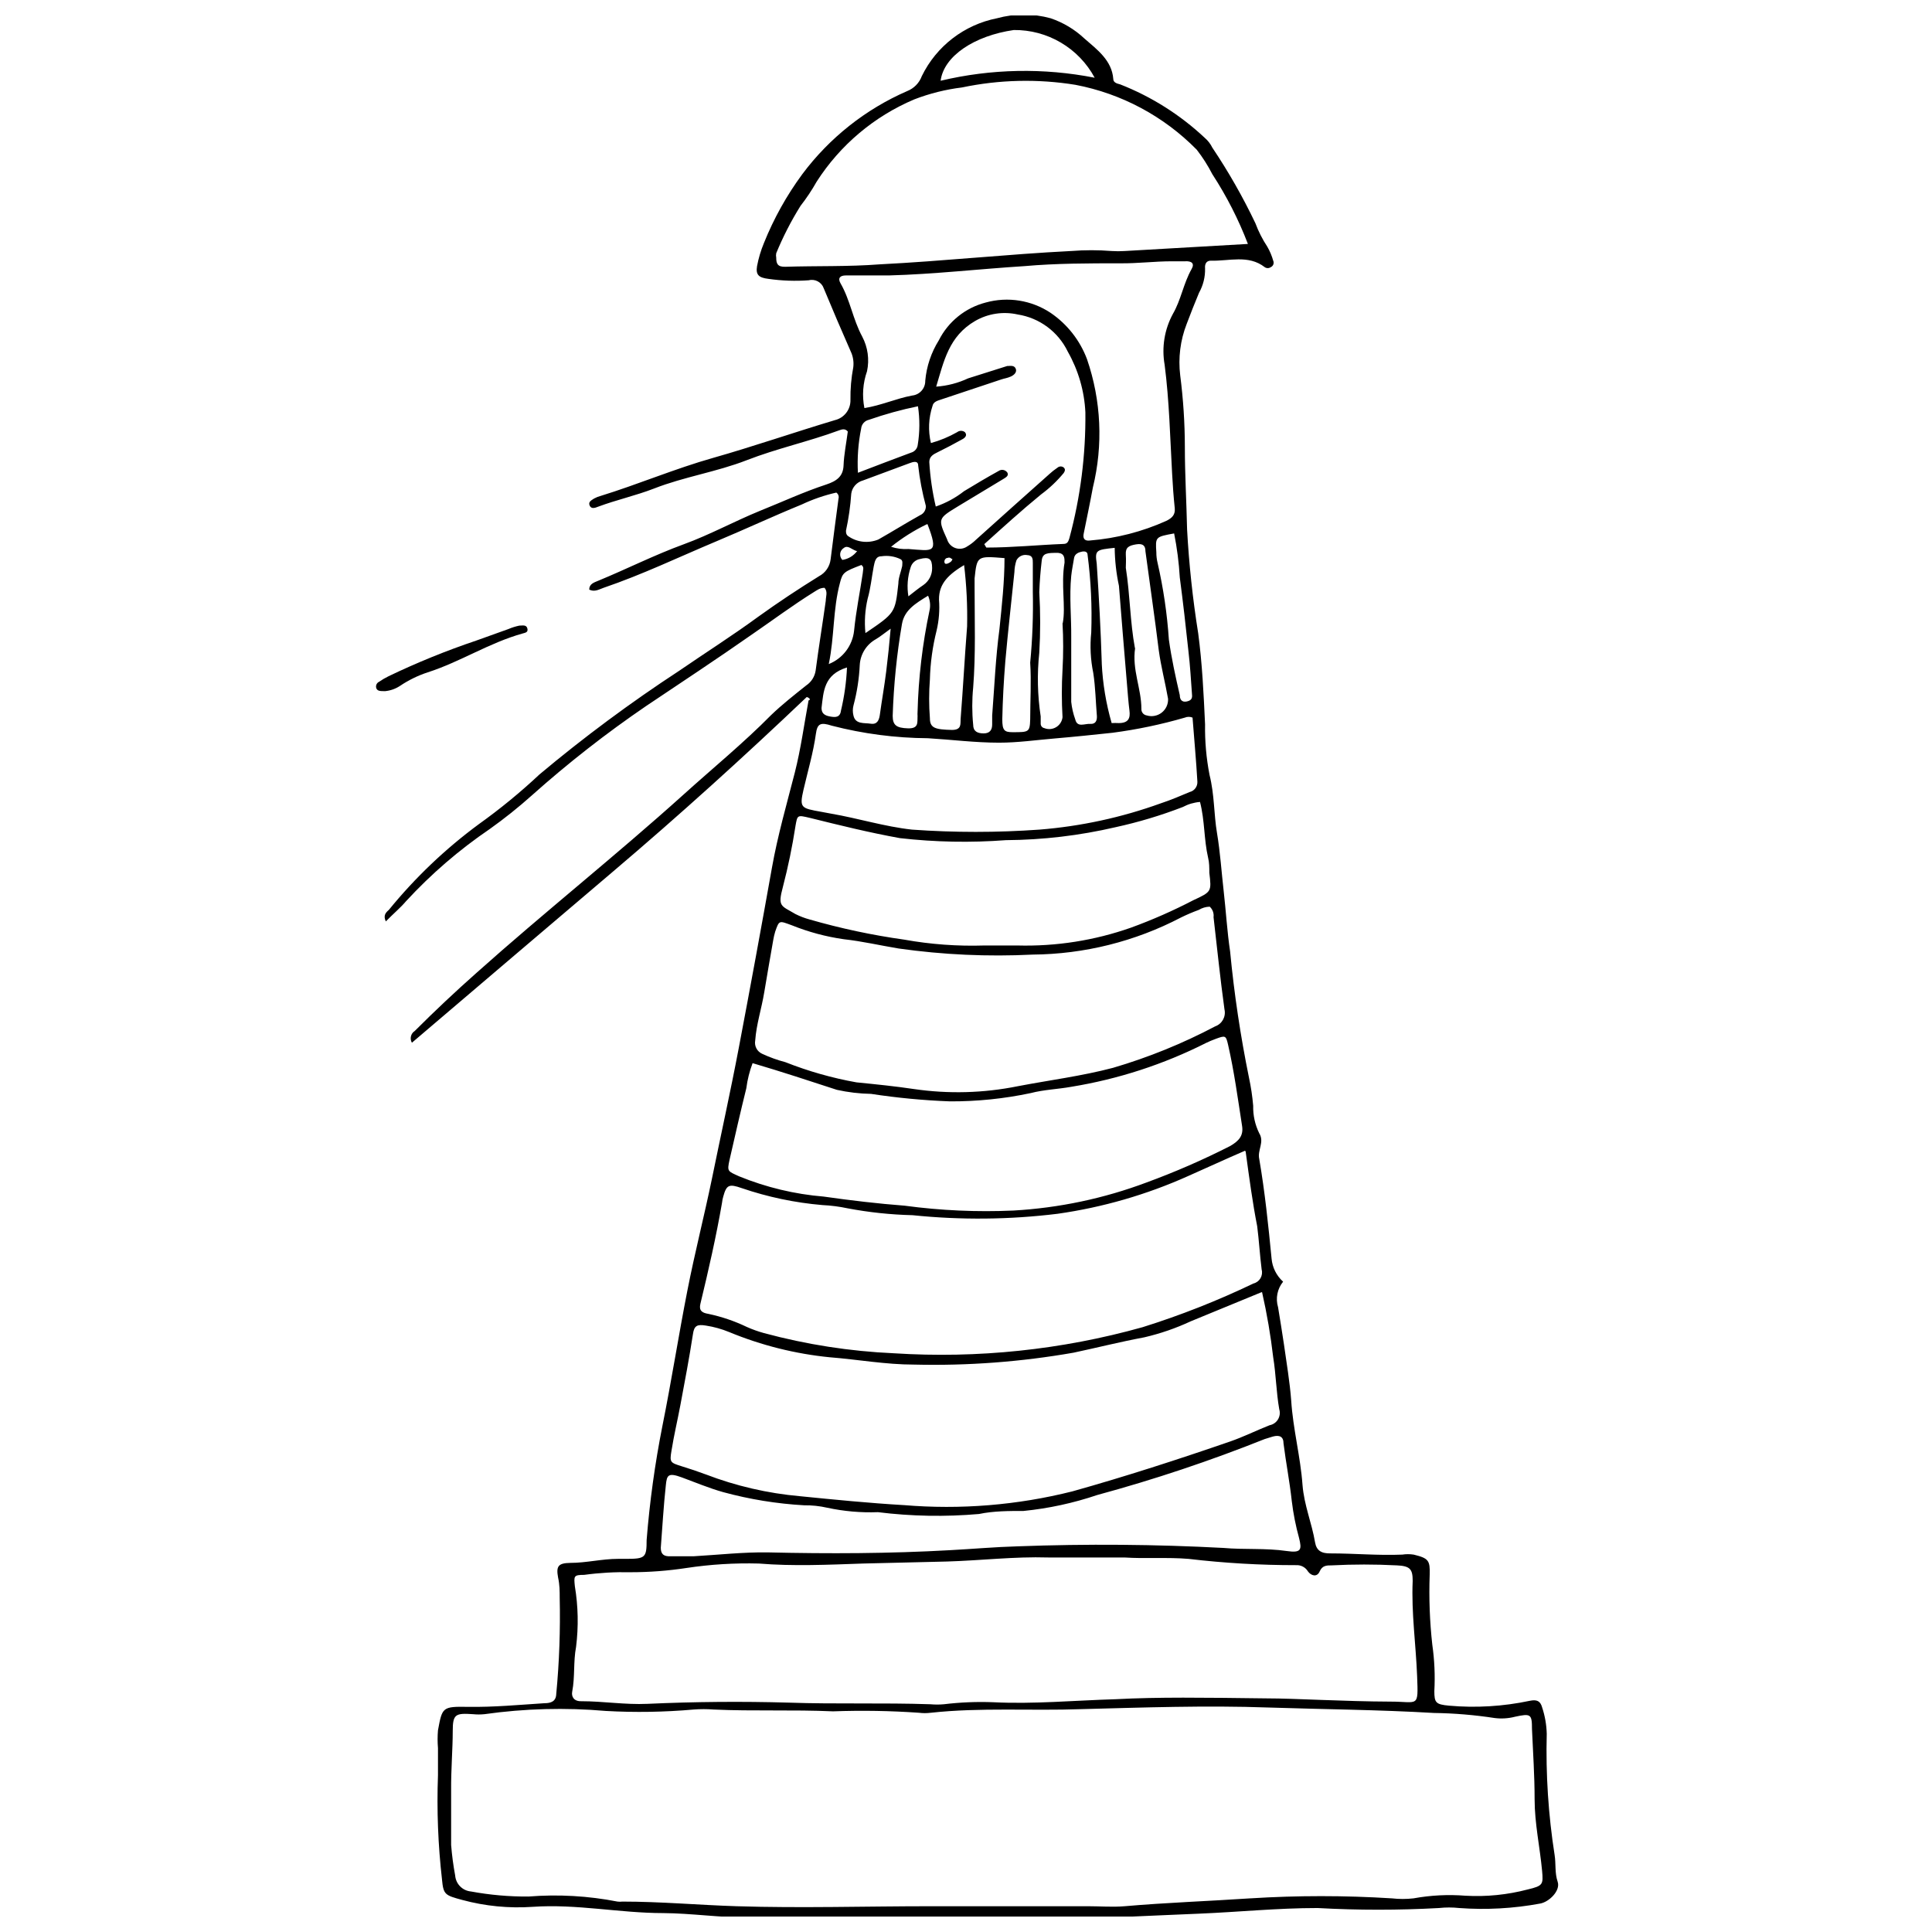 <?xml version="1.0" encoding="UTF-8"?>
<!-- Uploaded to: ICON Repo, www.svgrepo.com, Generator: ICON Repo Mixer Tools -->
<svg width="800px" height="800px" version="1.1" viewBox="144 144 512 512" xmlns="http://www.w3.org/2000/svg">
 <defs>
  <clipPath id="a">
   <path d="m245 148.09h312v503.81h-312z"/>
  </clipPath>
 </defs>
 <g clip-path="url(#a)">
  <path d="m357.8 328.71c-16.555 15.754-33.703 31.289-51.383 46.293s-35.254 30.004-53.258 45.328c-0.625-1.07-0.297-2.441 0.75-3.109 5.359-5.359 10.715-10.395 16.395-15.43 18.004-16.074 36.918-31.078 54.758-47.148 7.769-7.019 16.074-13.824 23.254-21.109 2.894-2.785 6.16-5.359 9.324-7.875v-0.004c1.363-0.906 2.277-2.348 2.516-3.965 0.805-6.16 1.82-12.324 2.68-18.484 0-1.125 0.59-2.359-0.32-3.43-1.23 0-1.93 0.59-2.734 1.07-5.68 3.535-10.984 7.5-16.449 11.25-9.266 6.488-18.859 12.809-28.129 19.023-10.574 7.215-20.668 15.105-30.219 23.629-3.562 3.188-7.301 6.176-11.195 8.949-8.102 5.508-15.543 11.926-22.184 19.129-1.5 1.77-3.32 3.269-5.359 5.359-0.75-1.605 0-2.359 0.805-3.055v-0.004c6.961-8.543 14.973-16.176 23.844-22.715 5.644-4.035 11.012-8.438 16.074-13.184 11.773-9.863 24.117-19.023 36.969-27.43 7.019-4.82 14.199-9.375 21.004-14.359 5.359-3.859 10.715-7.394 16.074-10.715v-0.004c1.719-0.891 2.883-2.578 3.106-4.5 0.645-5.359 1.395-10.715 2.09-16.074 0.176-0.605-0.062-1.258-0.586-1.605-3.164 0.715-6.234 1.773-9.164 3.16-7.609 3.109-15.055 6.59-22.609 9.75-9.965 4.18-19.664 8.84-29.898 12.324-1.23 0.43-2.359 1.18-3.805 0.48 0-1.5 1.23-1.875 2.41-2.359 7.555-3.109 14.84-6.805 22.609-9.645 6.91-2.519 13.34-6.055 20.145-8.84 5.894-2.359 11.625-5.035 17.68-7.019 2.734-0.91 4.445-2.144 4.555-5.035 0.105-2.894 0.75-6.055 1.125-9-0.75-0.91-1.66-0.535-2.41-0.27-7.984 2.945-16.395 4.769-24.379 7.875-7.984 3.109-16.609 4.394-24.539 7.5-4.82 1.875-9.965 3-14.84 4.82-0.805 0.32-1.82 0.695-2.25-0.32-0.43-1.02 0.535-1.395 1.23-1.875l0.004 0.004c0.508-0.277 1.047-0.492 1.609-0.641 10.074-3.109 19.719-7.234 29.949-10.125 10.234-2.894 21.434-6.75 32.148-9.965v-0.004c2.492-0.559 4.242-2.805 4.18-5.356-0.043-2.914 0.207-5.82 0.75-8.68 0.176-1.449-0.066-2.918-0.699-4.234-2.359-5.359-4.82-11.09-7.125-16.664-0.559-1.637-2.285-2.57-3.965-2.144-3.574 0.262-7.168 0.133-10.715-0.375-2.57-0.32-3.375-1.07-3-3.375 0.395-2.094 1.004-4.141 1.82-6.106 2.606-6.5 6.027-12.637 10.18-18.273 7.199-9.633 16.781-17.223 27.809-22.02 1.793-0.711 3.195-2.152 3.859-3.965 3.875-7.949 11.254-13.617 19.93-15.324 4.648-1.277 9.551-1.277 14.199 0 3.332 1.125 6.383 2.953 8.949 5.359 3.375 2.945 7.285 5.785 7.66 10.715 0 0.965 0.965 1.23 1.82 1.445 8.32 3.262 15.941 8.082 22.453 14.199 0.824 0.715 1.5 1.59 1.98 2.574 4.289 6.391 8.102 13.09 11.414 20.035 0.812 2.188 1.875 4.273 3.16 6.219 0.668 1.16 1.191 2.402 1.555 3.695 0.145 0.312 0.156 0.668 0.035 0.992-0.121 0.32-0.363 0.582-0.68 0.723-0.48 0.34-1.125 0.34-1.605 0-4.34-3.375-9.484-1.555-14.305-1.715-1.285 0-1.605 1.07-1.5 2.035h-0.004c0.062 2.266-0.496 4.508-1.605 6.484-1.125 2.734-2.195 5.359-3.269 8.25-1.688 4.324-2.277 9-1.715 13.609 0.809 6.289 1.223 12.625 1.234 18.969 0 7.285 0.43 14.52 0.59 21.809l-0.004-0.004c0.504 9.246 1.488 18.453 2.949 27.594 1.07 8.035 1.445 16.074 1.82 24.109v0.004c-0.07 4.492 0.328 8.98 1.18 13.395 1.34 5.359 1.125 10.34 1.984 15.43 0.855 5.09 1.18 10.234 1.77 15.379 0.59 5.144 0.91 10.715 1.715 16.074h-0.004c1.074 11.188 2.738 22.312 4.984 33.324 0.535 2.473 0.91 4.981 1.125 7.504-0.062 2.519 0.488 5.023 1.605 7.285 1.445 2.359-0.535 4.445 0 6.805 1.5 8.734 2.41 17.574 3.269 26.414 0.207 2.348 1.301 4.531 3.055 6.109-1.539 1.887-2.043 4.418-1.34 6.75 0.535 3.269 1.07 6.535 1.555 9.805 0.695 4.984 1.555 9.965 1.93 14.949 0.48 7.555 2.465 14.895 3 22.395 0.43 5.359 2.465 10.074 3.32 15.164 0.375 2.195 1.66 3 4.18 2.945 6.324 0 12.59 0.59 18.914 0.32v0.004c1.012-0.16 2.043-0.16 3.055 0 3.965 0.965 4.34 1.555 4.234 5.359h-0.004c-0.223 6.188 0.012 12.383 0.695 18.535 0.582 4.062 0.762 8.172 0.539 12.27 0 3.055 0.375 3.535 3.859 3.859h-0.004c7.168 0.641 14.391 0.207 21.434-1.285 1.82-0.375 2.785 0 3.269 1.715h-0.004c0.758 2.266 1.172 4.629 1.234 7.019-0.277 10.754 0.422 21.516 2.09 32.145 0.375 2.359 0 4.715 0.805 7.074 0.805 2.359-2.25 5.359-4.66 5.785h-0.004c-7.062 1.309-14.266 1.703-21.43 1.18-1.781-0.195-3.578-0.195-5.359 0-10.707 0.594-21.441 0.594-32.148 0-10.715 0-21.059 1.07-31.559 1.5-11.574 0.43-23.094 1.23-34.719 1.02-11.625-0.215-22.504 0.43-33.754 0-17.039-0.32-34.023 0-51.008 0-7.5 0-14.949-1.125-22.395-1.18-11.574 0-22.934-2.465-34.559-1.66h-0.004c-6.289 0.441-12.609-0.176-18.699-1.824-4.555-1.23-4.984-1.395-5.359-5.359l0.004 0.004c-1.055-9.195-1.414-18.453-1.074-27.703v-7.18c-0.133-1.566-0.133-3.144 0-4.715 1.125-6.16 1.18-6.324 7.984-6.215 6.805 0.105 13.504-0.535 20.199-0.965 1.77 0 3.109-0.48 3.16-2.465 0.809-8.473 1.109-16.988 0.914-25.504 0-1.715 0-3.43-0.43-5.359-0.535-2.945 0-3.805 3.215-3.859 4.285 0 8.41-1.07 12.699-1.07h2.195c5.035 0 5.359-0.375 5.359-4.984v0.004c0.805-10.145 2.199-20.234 4.176-30.219 2.41-11.949 4.285-24.004 6.644-36.004 1.93-9.859 4.445-19.664 6.484-29.523 2.359-11.574 4.93-23.145 7.125-34.719 3.055-16.074 5.949-31.828 8.785-47.738 1.5-8.465 3.91-16.824 6.055-25.184 1.605-6.324 2.465-12.754 3.644-19.129 0.484-0.105 0.539-0.535-0.48-0.91zm-94.246 289.6v14.629c0.215 2.711 0.574 5.414 1.07 8.09 0.176 2.242 1.941 4.031 4.18 4.231 5.035 0.93 10.148 1.379 15.27 1.34 7.883-0.625 15.816-0.176 23.574 1.34 0.43 0.055 0.859 0.055 1.289 0 10.125 0 20.199 0.91 30.273 1.23 17.145 0.535 34.289 0 51.438 0h41.738c3.215 0 6.43 0.27 9.645 0 11.09-0.965 22.184-1.34 33.328-2.09l-0.004 0.004c12.488-0.785 25.016-0.785 37.504 0 1.906 0.215 3.828 0.215 5.734 0 4.539-0.828 9.168-1.062 13.77-0.699 5.555 0.316 11.121-0.246 16.504-1.66 4.07-0.965 4.125-1.34 3.805-4.93-0.59-6.324-1.984-12.59-1.984-18.969 0-6.375-0.43-12.375-0.695-18.594 0-4.019-0.32-4.18-4.555-3.269v0.004c-1.75 0.445-3.57 0.555-5.359 0.324-5.32-0.816-10.691-1.266-16.074-1.34-14.574-0.855-29.254-0.965-43.883-1.445-16.504-0.59-33.059 0-49.508 0.43-13.34 0.48-26.789-0.48-39.969 0.965v-0.004c-1.031 0.133-2.074 0.133-3.106 0-7.582-0.527-15.18-0.652-22.773-0.375-10.715-0.48-21.059 0-31.613-0.48-1.781-0.141-3.574-0.141-5.356 0-7.734 0.684-15.504 0.809-23.254 0.375-10.715-0.938-21.5-0.648-32.148 0.855-1.016 0.105-2.039 0.105-3.055 0-4.66-0.32-5.359 0-5.359 4.5 0.004 4.5-0.48 10.504-0.426 15.539zm216.3-24.219c7.34 0 20.039 0.805 32.738 0.855 7.285 0 7.285 1.77 6.965-6.644-0.32-8.41-1.555-16.879-1.18-25.344 0-3.16-0.695-3.965-4.285-4.125v0.004c-5.711-0.297-11.434-0.297-17.148 0-1.34 0-2.519 0-3.215 1.605-0.695 1.605-2.25 1.18-3.109 0h0.004c-0.66-1.102-1.879-1.742-3.16-1.66-9.508 0.008-19.012-0.547-28.453-1.66-5.68-0.48-11.359 0-17.039-0.375h-20.199c-8.949-0.27-17.844 0.805-26.789 1.07l-22.289 0.535c-9.215 0.32-18.43 0.75-27.594 0-6.414-0.172-12.836 0.223-19.18 1.18-4.914 0.75-9.875 1.125-14.844 1.125-4.102-0.09-8.203 0.145-12.27 0.699-2.785 0-2.734 0.32-2.465 3 0.883 5.312 0.992 10.727 0.324 16.074-0.75 3.965-0.27 7.93-1.02 11.84-0.27 1.34 0.43 2.625 2.41 2.57 5.84 0 11.625 0.965 17.52 0.695 12.43-0.57 24.934-0.68 37.504-0.32 12.43 0.43 24.859 0 37.504 0.43h0.004c1.18 0.105 2.363 0.105 3.539 0 4.352-0.527 8.742-0.707 13.125-0.535 10.715 0.535 21.434-0.48 32.469-0.805 11.145-0.59 22.988-0.43 40.133-0.215zm-1.555-107.64-18.754 7.715c-3.93 1.832-8.043 3.25-12.27 4.234-6.324 1.18-12.484 2.734-18.754 4.07h0.004c-13.953 2.445-28.113 3.504-42.277 3.16-7.5 0-14.84-1.34-22.234-1.93v0.004c-9.211-0.906-18.238-3.164-26.789-6.699-1.98-0.816-4.047-1.391-6.164-1.715-2.305-0.375-3.109 0-3.43 2.305-0.965 6.269-2.144 12.484-3.32 18.754-0.75 4.019-1.715 8.035-2.359 12.109-0.535 3.16-0.32 3.16 2.894 4.18 2.09 0.645 4.18 1.34 6.16 2.09l0.004-0.004c8.031 3.086 16.453 5.031 25.02 5.789 9.109 0.91 18.27 1.82 27.488 2.359v-0.004c14.992 1.258 30.094 0.027 44.684-3.641 14.145-3.965 28.023-8.465 41.848-13.234 3.535-1.23 6.859-2.894 10.395-4.285v-0.004c0.93-0.172 1.742-0.73 2.231-1.539 0.492-0.809 0.617-1.789 0.34-2.691-0.805-4.555-0.855-9.215-1.605-13.77-0.672-5.801-1.656-11.559-2.949-17.254zm-4.34-37.504c-5.359 2.305-10.289 4.609-15.164 6.75-10.977 4.918-22.594 8.273-34.504 9.965-12.77 1.57-25.672 1.695-38.469 0.375-5.773-0.137-11.527-0.746-17.199-1.82-2.188-0.465-4.41-0.754-6.644-0.859-7.301-0.617-14.5-2.129-21.434-4.5-3.375-1.18-4.019-0.855-4.875 2.25-0.16 0.523-0.266 1.062-0.32 1.609-1.555 9-3.59 17.895-5.734 26.789-0.43 1.77 0.375 2.41 2.09 2.68 3.539 0.746 6.973 1.914 10.234 3.481 1.457 0.648 2.961 1.184 4.5 1.609 11.254 3.043 22.805 4.84 34.453 5.356 22.199 1.422 44.48-0.914 65.902-6.91 10.051-3.148 19.863-7.016 29.359-11.574 0.789-0.188 1.469-0.688 1.879-1.383 0.414-0.699 0.531-1.531 0.32-2.312-0.48-3.805-0.695-7.66-1.18-11.465-1.23-6.269-2.09-12.699-3.055-19.773zm0.75-240.3c-2.481-6.481-5.644-12.676-9.43-18.488-1.172-2.281-2.551-4.453-4.125-6.481-8.719-8.871-19.934-14.871-32.148-17.199-9.977-1.617-20.168-1.383-30.059 0.695-4.328 0.527-8.578 1.59-12.645 3.16-10.629 4.492-19.652 12.094-25.879 21.809-1.266 2.246-2.699 4.394-4.285 6.43-2.492 3.992-4.641 8.184-6.43 12.535-0.078 0.391-0.078 0.793 0 1.18 0 1.605 0.375 2.465 2.41 2.41 8.305-0.27 16.664 0 25.023-0.645 16.93-0.855 33.809-2.68 50.738-3.535v0.004c3.566-0.285 7.148-0.285 10.715 0 1.16 0.078 2.324 0.078 3.484 0zm-10.125 175.63c-1.023 0.027-2.019 0.324-2.894 0.855-1.625 0.594-3.219 1.273-4.769 2.039-12.129 6.336-25.59 9.695-39.273 9.805-11.848 0.59-23.723 0.051-35.469-1.609-4.875-0.805-9.699-1.93-14.574-2.465-4.723-0.672-9.344-1.914-13.77-3.695-3.375-1.23-3.32-1.395-4.394 1.66-0.227 0.754-0.406 1.523-0.535 2.305-0.805 4.609-1.605 9.164-2.359 13.715-0.75 4.555-2.09 8.465-2.41 12.859-0.273 1.473 0.504 2.938 1.875 3.535 1.969 0.914 4.012 1.652 6.109 2.199 6.094 2.41 12.41 4.207 18.859 5.356 5.359 0.535 10.18 1.02 15.215 1.77h0.004c9.152 1.336 18.469 1.082 27.539-0.75 8.359-1.605 16.93-2.68 25.234-4.875 9.363-2.75 18.43-6.43 27.059-10.984 1.844-0.656 2.906-2.594 2.465-4.5-1.125-8.145-1.93-16.074-2.894-24.434 0.137-1.039-0.242-2.078-1.016-2.785zm-121.14 41.469c-0.812 2.144-1.367 4.375-1.66 6.644-1.555 6.269-3 12.645-4.445 18.969-0.695 3.16-0.48 3 2.57 4.394 7.148 2.914 14.699 4.723 22.395 5.356 7.18 1.02 14.414 1.875 21.434 2.41 9.551 1.289 19.195 1.719 28.824 1.289 12.078-0.684 23.984-3.195 35.309-7.449 7.562-2.773 14.949-5.992 22.129-9.645 2.305-1.34 3.59-2.734 3.16-5.359-1.125-7.234-2.09-14.414-3.695-21.434-0.59-2.57-0.695-2.57-3.43-1.555v0.004c-0.82 0.297-1.625 0.637-2.41 1.02-11.25 5.68-23.301 9.602-35.738 11.625-3.59 0.645-7.234 0.75-10.715 1.66-7.047 1.496-14.23 2.234-21.434 2.199-6.996-0.262-13.973-0.926-20.895-1.984-3.047-0.055-6.082-0.414-9.055-1.07-7.234-2.359-14.52-4.769-22.344-7.074zm118.57-69.223c-1.594 0.129-3.141 0.586-4.555 1.34-5.797 2.242-11.766 4.031-17.84 5.356-9.523 2.215-19.262 3.367-29.039 3.43-9.355 0.707-18.758 0.527-28.078-0.535-8.035-1.445-16.074-3.43-23.844-5.359-3.43-0.805-3.32-0.805-3.859 2.195l0.004 0.004c-0.836 5.41-1.941 10.773-3.324 16.074-1.445 5.359-0.48 4.93 3.375 7.234l0.004-0.004c1.164 0.586 2.383 1.051 3.641 1.395 8.238 2.379 16.637 4.172 25.129 5.359 7 1.258 14.109 1.777 21.219 1.551h8.785c10.227 0.273 20.41-1.324 30.059-4.715 5.672-2.062 11.203-4.5 16.559-7.285 4.875-2.25 4.82-2.305 4.234-7.285 0-1.34 0-2.68-0.32-3.965-1.129-4.879-0.859-9.809-2.148-14.789zm-88.941-104.38c4.445-0.695 8.359-2.519 12.645-3.32 2.004-0.195 3.519-1.898 3.484-3.91 0.336-3.805 1.566-7.477 3.59-10.719 2.508-4.973 7.035-8.625 12.43-10.02 5.859-1.625 12.133-0.629 17.199 2.734 4.402 2.996 7.773 7.281 9.645 12.27 3.769 10.957 4.312 22.766 1.555 34.023-0.75 4.07-1.605 8.09-2.41 12.109-0.27 1.18 0 2.144 1.66 1.93v-0.004c6.981-0.566 13.812-2.324 20.199-5.195 1.66-0.805 2.41-1.715 2.25-3.375-0.32-3.055-0.535-6.109-0.695-9.109-0.535-9.645-0.75-19.289-1.984-28.879-0.82-4.621-0.047-9.383 2.195-13.504 2.144-3.695 2.785-8.035 4.93-11.84 0.91-1.555 0-2.195-1.715-2.09h-3.535c-4.5 0-9.055 0.59-13.609 0.535-8.465 0-16.984 0-25.449 0.75-11.949 0.75-23.898 2.144-35.898 2.465h-11.414c-1.5 0-2.195 0.695-1.395 2.09 2.57 4.445 3.269 9.539 5.734 14.09v0.004c1.5 2.824 1.953 6.086 1.285 9.215-1.098 3.129-1.34 6.496-0.695 9.75zm95.211 302.08c5.359 0.48 11.09 0 16.664 0.805 3.965 0.59 4.07-0.375 3.32-3.43-0.883-3.199-1.527-6.457-1.926-9.75-0.59-5.359-1.555-10.234-2.195-15.324 0-1.82-1.07-2.305-2.84-1.82l-2.09 0.645-0.004-0.004c-14.508 5.797-29.34 10.75-44.418 14.844-6.336 2.144-12.898 3.566-19.555 4.231-3.91 0-7.93 0-11.789 0.805-8.922 0.781-17.898 0.621-26.789-0.484-4.516 0.172-9.031-0.227-13.449-1.176-2.004-0.457-4.051-0.672-6.106-0.645-7.246-0.41-14.43-1.578-21.434-3.481-3.805-1.07-7.34-2.57-10.984-3.91-3.644-1.34-3.965-0.59-4.234 2.035-0.59 5.359-0.91 11.039-1.34 16.609 0 1.66 0.75 2.359 2.625 2.25h6.16c6.535-0.375 13.129-1.125 19.664-1.02 16.074 0.375 32.148 0.32 48.223-0.59 6-0.32 11.949-0.855 17.949-1.02 18.258-0.676 36.438-0.535 54.547 0.43zm-8.25-220.05c-0.652-0.273-1.387-0.273-2.035 0-6.285 1.824-12.695 3.168-19.184 4.019-5.035 0.535-10.125 1.07-15.215 1.5-5.09 0.43-9.859 1.125-14.84 1.125-6.324 0-12.59-0.805-18.859-1.18h-0.004c-8.586-0.055-17.137-1.172-25.449-3.32-3-0.965-3.859-0.59-4.234 2.195-0.695 4.984-2.144 9.859-3.269 14.734s-0.695 4.93 4.715 5.894l2.57 0.48c7.18 1.23 14.145 3.43 21.434 4.234 11.258 0.805 22.555 0.805 33.812 0 10.977-0.875 21.789-3.219 32.145-6.965 2.625-0.855 5.359-2.035 7.66-3h0.004c1.246-0.309 2.098-1.453 2.035-2.734-0.32-5.625-0.855-11.359-1.285-16.984zm-55.188-45.973 0.535 0.91c6.859 0 13.664-0.695 20.469-0.965 1.07 0 1.285-0.695 1.555-1.555v0.004c2.926-10.863 4.348-22.078 4.231-33.328-0.27-5.648-1.867-11.156-4.66-16.074-2.539-5.269-7.508-8.957-13.289-9.855-3.832-0.859-7.848-0.246-11.25 1.711-7.019 4.07-8.305 10.715-10.34 17.414h-0.004c2.934-0.203 5.805-0.949 8.469-2.195l10.34-3.269c0.805 0 1.82-0.27 2.25 0.645 0.43 0.91-0.32 1.715-1.285 2.144-0.965 0.43-1.66 0.48-2.465 0.75l-16.074 5.359c-1.02 0.32-1.984 0.645-2.195 1.66v-0.004c-1.059 3.184-1.207 6.598-0.43 9.859 2.434-0.672 4.769-1.645 6.965-2.894 0.598-0.461 1.438-0.461 2.035 0 0.75 0.855 0 1.555-0.75 1.93-2.109 1.18-4.25 2.305-6.43 3.375-1.23 0.59-2.25 1.18-2.25 2.625v0.004c0.238 3.969 0.812 7.91 1.715 11.785 2.711-0.93 5.246-2.305 7.5-4.07 3-1.82 6.055-3.644 9.164-5.359 0.754-0.516 1.785-0.324 2.305 0.43 0.43 0.805-0.32 1.23-0.91 1.605l-12.164 7.34c-5.359 3.269-5.359 3.269-2.894 8.734 0.312 1.082 1.133 1.949 2.195 2.32 1.066 0.371 2.242 0.207 3.164-0.445 0.836-0.492 1.609-1.086 2.305-1.766 6.43-5.785 12.879-11.555 19.344-17.305l-0.004-0.004c0.723-0.664 1.492-1.273 2.305-1.82 0.469-0.375 1.137-0.375 1.605 0 0.535 0.48 0.27 1.02 0 1.445-1.758 2.133-3.773 4.043-6 5.68-5.305 4.34-10.18 8.789-15.055 13.18zm-5.035 5.359c-4.34 2.57-7.019 5.035-6.965 9.324h-0.004c0.215 2.766 0 5.551-0.641 8.25-1.062 4.227-1.656 8.555-1.77 12.914-0.266 3.422-0.266 6.863 0 10.285 0 2.625 1.395 3 5.84 3.109 2.68 0 2.195-1.66 2.305-2.945 0.645-8.145 1.07-16.34 1.715-24.484v-0.004c0.121-5.461-0.148-10.922-0.805-16.344zm34.289-128.96c-2.078-3.863-5.176-7.082-8.953-9.309-3.777-2.231-8.094-3.383-12.477-3.336-10.395 1.5-18.539 6.856-19.398 13.445 13.395-3.188 27.32-3.461 40.828-0.801zm-44.738 113.48c-0.953-3.516-1.633-7.098-2.035-10.715 0-1.395-1.395-0.965-2.359-0.59l-12.27 4.555c-1.641 0.434-2.863 1.805-3.106 3.481-0.227 3.301-0.691 6.578-1.395 9.805 0 0.535 0 0.965 0.48 1.395 2.348 1.703 5.41 2.066 8.094 0.965 3.695-2.09 7.285-4.34 11.039-6.43h-0.004c0.988-0.41 1.613-1.398 1.555-2.465zm28.344 22.719v-7.66c0-0.91 0-1.984-1.5-2.035v-0.004c-1.148-0.203-2.297 0.359-2.84 1.395-0.332 1.004-0.512 2.051-0.535 3.106-0.805 7.875-1.715 15.754-2.41 23.629-0.43 5.359-0.695 10.289-0.805 15.379 0 2.945 0.535 3.43 2.734 3.43 4.285 0 4.555 0 4.66-3.375 0-5.035 0.32-10.02 0-15.055v-0.004c0.602-6.25 0.832-12.527 0.695-18.805zm-7.5-8.895c-7.285-0.59-7.285-0.59-7.93 5.359v2.41c0 8.84 0.32 17.68-0.375 26.523v-0.004c-0.324 3.281-0.324 6.582 0 9.859 0 1.77 1.125 2.305 2.785 2.305s2.25-0.965 2.25-2.359v-2.359c0.59-7.66 0.91-15.324 1.93-22.934 0.641-6.266 1.34-12.586 1.34-18.801zm34.613 23.844c-0.855 5.734 1.66 10.715 1.66 16.074-0.066 0.859 0.539 1.629 1.391 1.766 1.367 0.422 2.852 0.148 3.981-0.723 1.129-0.875 1.762-2.242 1.699-3.672-0.75-4.285-1.875-8.52-2.465-12.859-1.07-8.734-2.359-17.469-3.535-26.254 0-1.34-0.535-2.144-2.465-1.82-1.93 0.32-2.84 0.805-2.734 2.68 0.105 1.875 0 2.359 0 3.535 1.125 7.074 1.125 14.359 2.414 21.273zm-19.18-6.59c0.855-4.445-0.535-10.18 0.48-16.074 0-1.18 0-2.41-1.715-2.57-2.84 0-4.125 0-4.34 2.09-0.32 2.734-0.535 5.359-0.645 8.305v-0.004c0.316 5.356 0.316 10.723 0 16.074-0.602 5.617-0.473 11.293 0.375 16.879v1.984-0.004c0.016 0.555 0.418 1.023 0.965 1.125 1.023 0.41 2.18 0.316 3.125-0.254 0.945-0.566 1.574-1.543 1.695-2.637-0.242-4.195-0.242-8.398 0-12.594 0.23-4.106 0.23-8.219 0-12.324zm13.824-19.984c-4.93 0.535-5.359 0.535-4.82 4.18 0.59 8.84 1.07 17.629 1.34 26.469l-0.008-0.004c0.258 5.352 1.141 10.656 2.625 15.805 0.625-0.031 1.25-0.031 1.875 0 2.57 0 3.109-1.285 2.84-3.32-0.27-2.035-0.48-4.984-0.695-7.5-0.695-8.52-1.445-17.039-2.09-25.559-0.711-3.312-1.09-6.688-1.125-10.074zm-11.578 23.785v17.039c0.168 1.594 0.527 3.156 1.07 4.66 0.535 2.25 2.519 1.07 3.965 1.18 1.445 0.105 1.82-0.91 1.77-2.035-0.32-3.805-0.375-7.66-0.965-11.465-0.723-3.523-0.906-7.141-0.535-10.719 0.242-6.856-0.082-13.719-0.965-20.52 0-0.855-0.645-1.07-1.5-0.91-0.855 0.16-1.93 0.59-2.09 1.715-0.16 1.125-0.59 3.109-0.75 4.715-0.535 5.519 0.055 10.93 0 16.34zm-37.934-11.09c-3.32 2.035-6.269 3.805-6.91 7.449h-0.004c-1.383 8.059-2.203 16.203-2.465 24.379 0 2.519 1.02 3.215 4.019 3.32s2.465-1.66 2.57-3.215h0.004c-0.027-0.391-0.027-0.785 0-1.18 0.234-9.008 1.293-17.973 3.16-26.789 0.309-1.328 0.176-2.719-0.375-3.965zm65.207-16.504c-4.984 0.91-4.984 0.91-4.715 5.035v0.004c-0.004 0.918 0.105 1.836 0.32 2.731 1.535 6.699 2.539 13.508 3 20.363 0.695 4.984 1.77 9.859 2.894 14.734 0 0.91 0.375 1.984 1.875 1.66 1.5-0.32 1.445-1.18 1.34-2.144-0.27-3.695-0.48-7.394-0.91-11.039-0.695-6.59-1.445-13.129-2.305-19.664v0.004c-0.23-3.926-0.73-7.828-1.5-11.684zm-67.887-33.699c-4.414 0.902-8.766 2.106-13.02 3.59-1.105 0.246-1.926 1.176-2.035 2.305-0.781 3.859-1.07 7.801-0.859 11.73 4.875-1.875 9.539-3.644 14.145-5.359v0.004c0.945-0.281 1.625-1.109 1.715-2.09 0.547-3.371 0.562-6.805 0.055-10.18zm-7.234 58.938c-1.715 1.23-2.734 2.09-3.91 2.785-2.512 1.398-4.133 3.988-4.285 6.859-0.172 3.621-0.73 7.211-1.664 10.715-0.227 0.879-0.227 1.801 0 2.68 0.535 2.359 2.84 1.875 4.555 2.144 1.715 0.27 2.195-0.91 2.41-2.195 0.535-3.91 1.23-7.769 1.715-11.68 0.484-3.914 0.805-7.078 1.18-11.363zm-16.395 9.375c3.703-1.473 6.281-4.879 6.699-8.84 0.535-5.359 1.555-10.18 2.305-15.27 0-0.75 0.48-1.555-0.375-2.144-4.609 1.77-4.984 1.984-5.68 4.769-1.879 7.019-1.449 14.305-2.949 21.43zm9.699-8.199c7.93-5.359 7.875-5.359 8.734-13.129 0-1.555 0.695-3.109 1.02-4.66 0-0.645 0.27-1.445-0.48-1.82h-0.004c-1.566-0.75-3.32-1.012-5.039-0.75-1.605 0-1.77 1.555-2.035 2.734-0.535 2.84-0.805 5.734-1.605 8.52-0.688 2.965-0.887 6.023-0.59 9.055zm-4.875 9.109c-6.16 1.875-6.215 6.375-6.75 10.715 0 1.82 1.285 2.144 2.785 2.359 1.5 0.215 2.195-0.32 2.359-1.605h-0.004c0.902-3.781 1.438-7.637 1.609-11.52zm16.074-18.699c1.715-1.34 2.894-2.305 4.18-3.16h-0.004c1.473-1.02 2.336-2.711 2.305-4.5 0-2.41-0.75-3.055-3.32-2.359-1.121 0.227-2.027 1.051-2.359 2.144-0.84 2.519-1.043 5.207-0.59 7.824zm5.035-19.234c-3.359 1.621-6.523 3.617-9.43 5.949 1.484 0.488 3.047 0.688 4.606 0.59 6.539 0.48 8.09 1.336 5.039-6.594zm-18.594 7.074c-1.34-0.43-2.305-1.66-3.375-0.805-0.527 0.328-0.875 0.875-0.949 1.488-0.07 0.617 0.141 1.23 0.574 1.672 1.59-0.238 3.019-1.105 3.965-2.41zm25.184 2.09c-0.227-0.332-0.66-0.445-1.02-0.27-0.59 0-0.965 0.645-0.855 1.18 0.105 0.535 0.59 0.43 0.965 0.27 0.375-0.164 1.125-0.539 1.125-1.234z"/>
 </g>
 <path d="m246.09 327.16c-1.34 0-2.035 0-2.359-0.75h0.004c-0.238-0.664 0.062-1.402 0.695-1.715 0.82-0.562 1.68-1.062 2.57-1.5 7.535-3.613 15.281-6.766 23.203-9.43l8.52-3.055c0.93-0.398 1.898-0.703 2.891-0.91 0.805 0 1.875-0.32 2.144 0.75 0.27 1.07-0.59 1.125-1.285 1.34-8.84 2.465-16.449 7.5-25.129 10.289-2.602 0.855-5.07 2.062-7.34 3.59-1.172 0.773-2.516 1.25-3.914 1.391z"/>
</svg>
